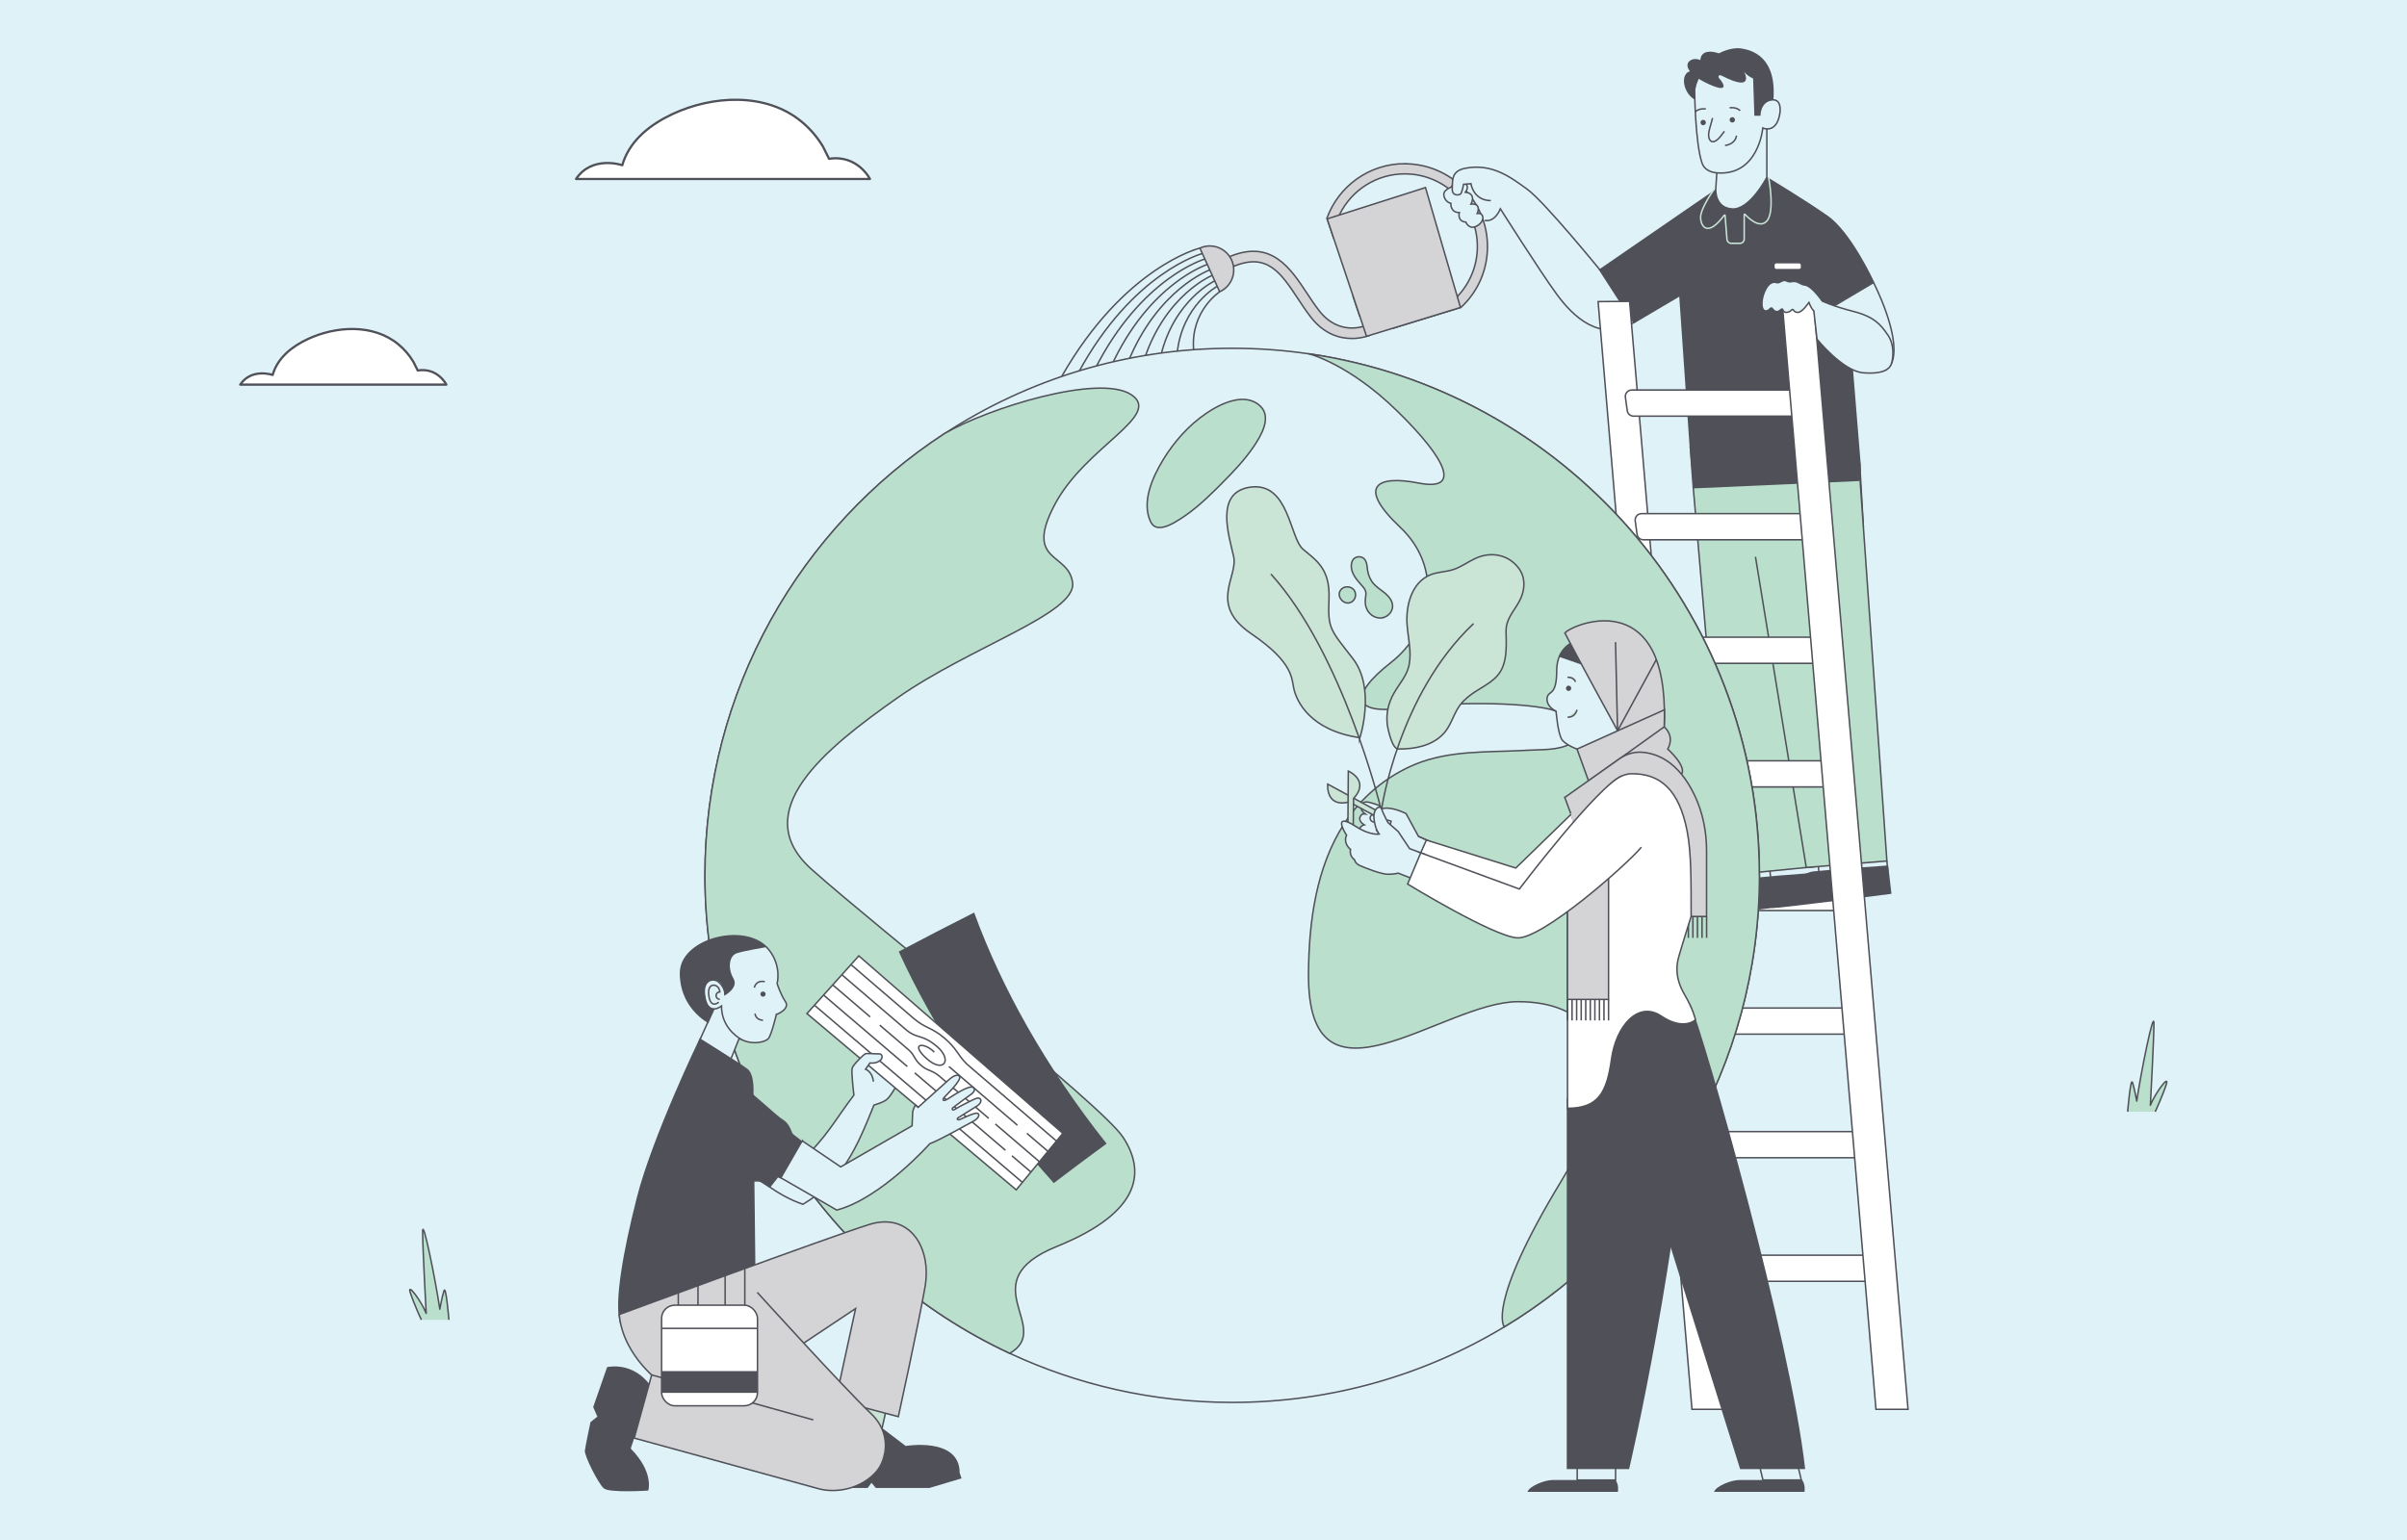 <?xml version="1.0" encoding="UTF-8"?>
<svg id="Layer_1" data-name="Layer 1" xmlns="http://www.w3.org/2000/svg" viewBox="0 0 500 320">
  <defs>
    <style>
      .cls-1 {
        fill: #cae4d6;
      }

      .cls-1, .cls-2, .cls-3, .cls-4, .cls-5, .cls-6 {
        stroke-width: 0px;
      }

      .cls-7 {
        stroke-width: .47px;
      }

      .cls-7, .cls-8, .cls-9, .cls-10 {
        stroke: #4f5058;
      }

      .cls-7, .cls-8, .cls-9, .cls-10, .cls-11 {
        fill: none;
      }

      .cls-7, .cls-9 {
        stroke-linejoin: round;
      }

      .cls-8, .cls-9, .cls-10, .cls-11 {
        stroke-width: .31px;
      }

      .cls-8, .cls-11 {
        stroke-miterlimit: 10;
      }

      .cls-2 {
        fill: #4f5058;
      }

      .cls-10 {
        stroke-linejoin: bevel;
      }

      .cls-3 {
        fill: #d4d3d5;
      }

      .cls-11 {
        stroke: #cae4d6;
      }

      .cls-4 {
        fill: #fff;
      }

      .cls-5 {
        fill: #bae0cd;
      }

      .cls-6 {
        fill: #dff2f8;
      }
    </style>
  </defs>
  <rect class="cls-6" width="500" height="320"/>
  <g>
    <polyline class="cls-5" points="373.45 114.3 377.72 180.01 358.67 181.89 351.75 101.48 351.12 92.91 361.71 92.44 386.32 96.29 387.08 109.61"/>
    <polyline class="cls-8" points="373.45 114.3 377.72 180.01 358.67 181.89 351.75 101.48 351.12 92.91 361.71 92.44 386.32 96.29 387.08 109.61"/>
    <path class="cls-3" d="M280.8,70.33c-2.47,0-5.74-.85-8.53-4.46-.94-1.21-1.8-2.51-2.63-3.77-3.58-5.41-6.42-9.69-13.43-6.73l-.85-2.02c8.69-3.66,12.63,2.29,16.11,7.55.81,1.23,1.65,2.5,2.54,3.64,4.21,5.45,9.61,3.14,9.66,3.11l.89,2.01s-1.58.68-3.76.68"/>
    <path class="cls-8" d="M280.8,70.33c-2.47,0-5.74-.85-8.53-4.46-.94-1.21-1.8-2.51-2.63-3.77-3.58-5.41-6.42-9.69-13.43-6.73l-.85-2.02c8.69-3.66,12.63,2.29,16.11,7.55.81,1.23,1.65,2.5,2.54,3.64,4.21,5.45,9.61,3.14,9.66,3.11l.89,2.01s-1.58.68-3.76.68Z"/>
    <path class="cls-3" d="M291.81,34.01c-7.43,0-13.77,4.72-16.17,11.32l1.24,3.73c.23-1.6.71-3.14,1.41-4.53,2.46-4.98,7.59-8.4,13.52-8.4,8.33,0,15.08,6.75,15.08,15.09,0,4.01-1.57,7.66-4.13,10.36-2.75,2.91-6.63,4.72-10.96,4.72s-7.89-1.67-10.61-4.37l1.24,3.72c2.02,1.32,4.34,2.22,6.82,2.59l14.24-4.37c3.41-3.14,5.5-7.64,5.5-12.64,0-9.51-7.7-17.2-17.2-17.2"/>
    <path class="cls-8" d="M291.81,34.01c-7.43,0-13.77,4.72-16.17,11.32l1.24,3.73c.23-1.6.71-3.14,1.41-4.53,2.46-4.98,7.59-8.4,13.52-8.4,8.33,0,15.08,6.75,15.08,15.09,0,4.01-1.57,7.66-4.13,10.36-2.75,2.91-6.63,4.72-10.96,4.72s-7.89-1.67-10.61-4.37l1.24,3.72c2.02,1.32,4.34,2.22,6.82,2.59l14.24-4.37c3.41-3.14,5.5-7.64,5.5-12.64,0-9.51-7.7-17.2-17.2-17.2Z"/>
    <path class="cls-6" d="M301.51,38.84s-1.3.52-1.54,1.22c-.24.71.35,1.98,1.41,2.19,0,0-.16,1.92,1.76,1.92,0,0-.51,1.81,1.35,1.98,0,0,.68,1.76,2.38.76,1.71-1,1.38-2.79,0-2.55,0,0,.98-2.17-1.3-1.95,0,0,1.22-2.17-1.17-2.47,0,0,.84-1.01.11-1.7,0,0-1.49-2.31-3.01.59"/>
    <path class="cls-8" d="M301.51,38.84s-1.3.52-1.54,1.22c-.24.71.35,1.98,1.41,2.19,0,0-.16,1.92,1.76,1.92,0,0-.51,1.81,1.35,1.98,0,0,.68,1.76,2.38.76,1.71-1,1.38-2.79,0-2.55,0,0,.98-2.17-1.3-1.95,0,0,1.22-2.17-1.17-2.47,0,0,.84-1.01.11-1.7,0,0-1.49-2.31-3.01.59Z"/>
    <path class="cls-6" d="M308.41,45.79s1.93.64,3.26-2.4c0,0,8.19,12.94,11.66,17.69,3.46,4.75,9.06,10.07,15.91,6.02,6.85-4.05-3.71-10.85-3.71-10.85l-1.25-.27-1.94.09s-11.48-14.1-15.02-16.69c-3.54-2.59-7.36-5.46-12.87-4.43-3.04.57-2.68,2.54-2.78,4.21-.1,1.66,1.46,1.44,1.75,1.12.3-.32.6-1.98.6-1.98l1.54-.13s.46,3.47,4.12,3.52"/>
    <path class="cls-8" d="M308.41,45.79s1.93.64,3.26-2.4c0,0,8.19,12.94,11.66,17.69,3.46,4.75,9.06,10.07,15.91,6.02,6.85-4.05-3.71-10.85-3.71-10.85l-1.25-.27-1.94.09s-11.48-14.1-15.02-16.69c-3.54-2.59-7.36-5.46-12.87-4.43-3.04.57-2.68,2.54-2.78,4.21-.1,1.66,1.46,1.44,1.75,1.12.3-.32.6-1.98.6-1.98l1.54-.13s.46,3.47,4.12,3.52"/>
    <path class="cls-2" d="M354.41,17.86c.44,1.7-.2,3.07-1.43,3.07s-2.59-1.38-3.04-3.07c-.44-1.7.2-3.07,1.43-3.07s2.59,1.38,3.04,3.07"/>
    <path class="cls-2" d="M332.1,56.04l7.24,11.21,9.49-5.6,2.14,31.11.79,8.73,34.83-1.55-.09-3.78-2.33-28.55-3.45-3.97,8.62-5s-4.74-10.35-9.66-13.8c-4.92-3.45-12.68-8.1-12.68-8.1l-10.61,2.59-24.31,16.73Z"/>
    <path class="cls-6" d="M356.41,39.31s-.25,3.88,3.42,4.11c3.67.23,7.19-6.56,7.19-6.56v-10.22s-5.79-3.44-9.93,1.98l-.68,10.69Z"/>
    <path class="cls-8" d="M356.41,39.31s-.25,3.88,3.42,4.11c3.67.23,7.19-6.56,7.19-6.56v-10.22s-5.79-3.44-9.93,1.98l-.68,10.69Z"/>
    <path class="cls-6" d="M365.84,18.81l-.09-3.39c-.09-3.87-4.04-4.14-4.04-4.14-9.14.53-9.69,7.39-9.69,7.39,0,0,.09,11.11,1.56,15.27.44,1.25,1.7,1.87,3.04,1.98,8.7.7,9.56-9.32,9.56-9.32,0,0,1.8.84,2.9-1.03.6-1.03,1.08-3.28.32-4.33-.51-.72-1.67-.55-2.36-.21-.86.42-1.31,1.34-1.53,2.23"/>
    <path class="cls-8" d="M365.84,18.81l-.09-3.39c-.09-3.87-4.04-4.14-4.04-4.14-9.14.53-9.69,7.39-9.69,7.39,0,0,.09,11.11,1.56,15.27.44,1.25,1.7,1.87,3.04,1.98,8.7.7,9.56-9.32,9.56-9.32,0,0,1.8.84,2.9-1.03.6-1.03,1.08-3.28.32-4.33-.51-.72-1.67-.55-2.36-.21-.86.42-1.31,1.34-1.53,2.23"/>
    <path class="cls-2" d="M365.69,24.05h-1.26l-.26-7.74s-1.28-.53-1.89-1.45c0,0,2.46,4.49-4.53.92-.75-.4-1.01.13-.53.62.48.48,2.37,3.12-2.02,1.19-4.4-1.94-5.28-3.92-4.31-4.84.97-.92,2.33-.26,2.33-.26,0,0-.13-2.68,3.87-1.41,0,0,2.4-1.36,4.63-1.01,2.23.35,7.36,1.71,6.67,10.69,0,0-2.56,0-2.69,3.31"/>
    <path class="cls-8" d="M355.75,24.52c-.13.43-.25.87-.36,1.31-.25.95-.69,2.05-.32,3.03.17.44.55.7,1.03.54.91-.32,1.53-1.4,2.11-2.12M358.33,30.21c1.11-.06,2.27-.87,2.39-2.03"/>
    <path class="cls-2" d="M360.41,24.9c0-.31-.25-.56-.56-.56s-.56.25-.56.56.25.56.56.56.56-.25.56-.56"/>
    <path class="cls-2" d="M354.36,25.46c0-.31-.25-.56-.56-.56s-.56.25-.56.56.25.56.56.56.56-.25.56-.56"/>
    <path class="cls-8" d="M354.34,22.64s-1.31-.24-2.18.59M359.29,22.4s1.31-.24,2.19.59"/>
    <path class="cls-6" d="M389.19,58.72s5.49,10.6,3.97,16.13c-1.29,4.71-8.29,1.81-10.45-3.52-2.16-5.32-2.61-7.23-2.61-7.23l9.08-5.39Z"/>
    <path class="cls-8" d="M389.19,58.72s5.49,10.6,3.97,16.13c-1.29,4.71-8.29,1.81-10.45-3.52-2.16-5.32-2.61-7.23-2.61-7.23l9.08-5.39Z"/>
    <path class="cls-11" d="M356.07,39.33s-2.87,3.97-2.81,5.9c.06,1.9,1.49,4.09,4.91-.5.06-.07.17-.05.18.05l.39,4.97c.04.46.42.81.88.81h1.82c.49,0,.88-.39.88-.88v-5.07c0-.09.11-.14.17-.07.65.71,3.02,3.08,4.53,1.38,1.76-1.98.36-9.11.36-9.11"/>
    <path class="cls-4" d="M373.73,56.03h-4.75c-.28,0-.5-.22-.5-.5v-.45c0-.28.22-.5.5-.5h4.75c.28,0,.5.22.5.5v.45c0,.28-.23.5-.5.5"/>
    <rect class="cls-8" x="368.48" y="54.58" width="5.76" height="1.46" rx=".5" ry=".5"/>
    <polyline class="cls-5" points="386.4 99.93 391.96 178.91 375.21 180.25 364.66 115.7"/>
    <polyline class="cls-8" points="386.4 99.93 391.96 178.91 375.21 180.25 364.66 115.7"/>
    <path class="cls-8" d="M391.96,178.91l.19,2.19M367.66,180.95l.19,1.88M377.72,180.01l.18,1.88"/>
    <polygon class="cls-3" points="303.38 63.89 283.87 69.88 275.69 45.48 296.11 38.97 303.38 63.89"/>
    <polygon class="cls-8" points="303.38 63.89 283.87 69.88 275.69 45.48 296.11 38.97 303.38 63.89"/>
    <path class="cls-3" d="M253.36,60.63l-4.11-9.08c2.5-1.13,5.45-.02,6.59,2.49,1.13,2.5.02,5.46-2.48,6.59"/>
    <path class="cls-8" d="M253.36,60.63l-4.11-9.08c2.5-1.13,5.45-.02,6.59,2.49,1.13,2.5.02,5.46-2.48,6.59Z"/>
    <path class="cls-8" d="M249.26,51.55s-15.65,3.81-28.72,26.68M249.77,52.68s-14.45,3.83-25.81,24.85M250.28,53.82s-13.26,3.85-22.89,23.01M250.8,54.95s-12.06,3.87-19.98,21.18M251.31,56.09s-10.86,3.9-17.06,19.35M251.82,57.22s-9.67,3.92-14.15,17.52M252.34,58.36s-8.47,3.94-11.24,15.69M252.85,59.49s-7.27,3.96-8.32,13.86M253.36,60.63s-6.08,3.98-5.41,12.03"/>
    <polygon class="cls-4" points="331.97 62.67 338.51 62.62 358.13 292.85 351.47 292.85 331.97 62.67"/>
    <polygon class="cls-8" points="331.97 62.67 338.51 62.62 358.13 292.85 351.47 292.85 331.97 62.67"/>
    <path class="cls-4" d="M339.33,86.47h34.9v-5.43h-35.28c-.8,0-1.42.71-1.31,1.5l.38,2.78c.09.66.65,1.15,1.31,1.15"/>
    <path class="cls-8" d="M339.33,86.47h34.9v-5.43h-35.28c-.8,0-1.42.71-1.31,1.5l.38,2.78c.09.66.65,1.15,1.31,1.15Z"/>
    <path class="cls-4" d="M341.37,112.16h34.9v-5.43h-35.28c-.8,0-1.42.71-1.31,1.5l.38,2.78c.09.66.65,1.15,1.31,1.15"/>
    <path class="cls-8" d="M341.37,112.16h34.9v-5.43h-35.28c-.8,0-1.42.71-1.31,1.5l.38,2.78c.09.66.65,1.15,1.31,1.15Z"/>
    <path class="cls-4" d="M343.41,137.84h34.9v-5.43h-35.28c-.8,0-1.42.71-1.31,1.5l.38,2.78c.09.66.65,1.15,1.31,1.15"/>
    <path class="cls-8" d="M343.41,137.84h34.9v-5.43h-35.28c-.8,0-1.42.71-1.31,1.5l.38,2.78c.09.66.65,1.15,1.31,1.15Z"/>
    <path class="cls-4" d="M345.44,163.52h34.9v-5.43h-35.28c-.8,0-1.42.71-1.31,1.5l.38,2.78c.09.66.65,1.15,1.31,1.15"/>
    <path class="cls-8" d="M345.44,163.52h34.9v-5.43h-35.28c-.8,0-1.42.71-1.31,1.5l.38,2.78c.09.66.65,1.15,1.31,1.15Z"/>
    <path class="cls-4" d="M347.48,189.2h34.9v-5.43h-35.28c-.8,0-1.42.71-1.31,1.5l.38,2.78c.09.66.65,1.15,1.31,1.15"/>
    <path class="cls-8" d="M347.48,189.2h34.9v-5.43h-35.28c-.8,0-1.42.71-1.31,1.5l.38,2.78c.09.66.65,1.15,1.31,1.15Z"/>
    <path class="cls-4" d="M349.51,214.89h34.9v-5.43h-35.28c-.8,0-1.42.71-1.31,1.5l.38,2.78c.09.66.65,1.15,1.31,1.15"/>
    <path class="cls-8" d="M349.51,214.89h34.9v-5.43h-35.28c-.8,0-1.42.71-1.31,1.5l.38,2.78c.09.66.65,1.15,1.31,1.15Z"/>
    <path class="cls-4" d="M351.55,240.57h34.9v-5.43h-35.28c-.8,0-1.42.71-1.31,1.5l.38,2.78c.09.66.65,1.15,1.31,1.15"/>
    <path class="cls-8" d="M351.55,240.57h34.9v-5.43h-35.28c-.8,0-1.42.71-1.31,1.5l.38,2.78c.09.66.65,1.15,1.31,1.15Z"/>
    <path class="cls-4" d="M353.59,266.25h34.9v-5.43h-35.28c-.8,0-1.42.71-1.31,1.5l.38,2.78c.09.66.65,1.15,1.31,1.15"/>
    <path class="cls-8" d="M353.59,266.25h34.9v-5.43h-35.28c-.8,0-1.42.71-1.31,1.5l.38,2.78c.09.66.65,1.15,1.31,1.15Z"/>
    <path class="cls-2" d="M392.23,179.84l.68,5.89s-21.09,2.73-24.37,2.94c-3.28.21,4.52-7.19,8.15-7.6,3.63-.41,15.54-1.23,15.54-1.23"/>
    <path class="cls-2" d="M380.75,181.1l.68,5.89s-21.09,2.73-24.37,2.94c-3.28.21,4.52-7.19,8.15-7.6,3.63-.41,15.54-1.23,15.54-1.23"/>
    <polygon class="cls-4" points="370.19 62.67 376.73 62.62 396.35 292.85 389.69 292.85 370.19 62.67"/>
    <polygon class="cls-8" points="370.19 62.67 376.73 62.62 396.35 292.85 389.69 292.85 370.19 62.67"/>
    <path class="cls-6" d="M392.1,69.54c-1.41-2.09-2.82-3.74-7.1-4.83s-6.48-2.16-6.48-2.16c0,0-2.18-3.22-3.65-3.33-.72-.06-1.26-.65-1.97-.73-.81-.09-1.02.28-1.79-.12-.82-.42-1.38.58-2.07.35-.68-.23-1.63,0-2.41,1.7-.79,1.71-.85,3.7-.14,4.1.31.17.65.06.93-.12.17-.11.38-.47.61-.39.1.03.28.33.37.41.13.12.27.23.44.28.25.08.5.03.73-.08.12-.06.5-.45.62-.43.12.02.23.38.31.48.15.17.32.24.55.24.25,0,.49-.06.71-.18.12-.06.51-.46.62-.45.1,0,.32.38.44.45.19.13.42.18.64.19.88.04,2.3-2.06,2.3-2.06,0,0,.51,1.35,1.02,1.73l.66,5.9s5.39,6.66,9.63,6.98c4.24.32,5.41-.85,5.77-1.73.36-.88.87-3.86-.71-6.19"/>
    <path class="cls-8" d="M392.1,69.54c-1.41-2.09-2.82-3.74-7.1-4.83s-6.48-2.16-6.48-2.16c0,0-2.18-3.22-3.65-3.33-.72-.06-1.26-.65-1.97-.73-.81-.09-1.02.28-1.79-.12-.82-.42-1.38.58-2.07.35-.68-.23-1.63,0-2.41,1.7-.79,1.71-.85,3.7-.14,4.1.31.17.65.06.93-.12.17-.11.38-.47.61-.39.1.03.28.33.37.41.13.12.27.23.44.28.25.08.5.03.73-.08.12-.06.5-.45.62-.43.12.02.23.38.31.48.15.17.32.24.55.24.25,0,.49-.06.71-.18.12-.06.51-.46.62-.45.1,0,.32.38.44.45.19.13.42.18.64.19.88.04,2.3-2.06,2.3-2.06,0,0,.51,1.35,1.02,1.73l.66,5.9s5.39,6.66,9.63,6.98c4.24.32,5.41-.85,5.77-1.73.36-.88.87-3.86-.71-6.19Z"/>
    <path class="cls-6" d="M365.48,181.89c0,39.8-21.23,74.64-52.99,93.82-16.5,9.97-35.85,15.7-56.53,15.7-16.51,0-32.16-3.65-46.19-10.19h0c-37.4-17.42-63.32-55.35-63.32-99.33,0-38.45,19.81-72.26,49.77-91.8,0,0,.01,0,.02-.01,17.17-11.2,37.69-17.71,59.73-17.71,5.4,0,10.71.39,15.9,1.15,52.95,7.7,93.62,53.29,93.62,108.37"/>
    <path class="cls-8" d="M365.48,181.89c0,39.8-21.23,74.64-52.99,93.82-16.5,9.97-35.85,15.7-56.53,15.7-16.51,0-32.16-3.65-46.19-10.19h0c-37.4-17.42-63.32-55.35-63.32-99.33,0-38.45,19.81-72.26,49.77-91.8,0,0,.01,0,.02-.01,17.17-11.2,37.69-17.71,59.73-17.71,5.4,0,10.71.39,15.9,1.15,52.95,7.7,93.62,53.29,93.62,108.37Z"/>
    <path class="cls-5" d="M365.48,181.89c0,39.8-21.23,74.64-52.99,93.82,0,0-3.93-4.32,11.88-30.38,15.81-26.05,6.68-37.19-9.02-37.19s-43.76,25.17-43.54-5.79c.08-10.68,1.53-22.1,7.46-31.26,3.52-5.44,8.7-9.79,14.7-12.27,7.06-2.91,14.82-2.49,22.3-2.87.32-.02.63-.03.95-.05,2.88-.18,6.47.08,9.07-1.39,4.68-2.66-1.4-6.41-4.15-7.09-6.41-1.58-21.19-1.58-31.08-.26-9.89,1.33-10.9-2.65-2.14-9.48,8.76-6.83,10.9-19.67,1.93-28.13-8.97-8.46-4.99-10.9,3.87-9.17,8.87,1.73,5.81-4.89-4.39-14.88-10.19-9.99-18.49-12-18.49-12,52.95,7.7,93.62,53.29,93.62,108.37"/>
    <path class="cls-8" d="M365.48,181.89c0,39.8-21.23,74.64-52.99,93.82,0,0-3.93-4.32,11.88-30.38,15.81-26.05,6.68-37.19-9.02-37.19s-43.76,25.17-43.54-5.79c.08-10.68,1.53-22.1,7.46-31.26,3.52-5.44,8.7-9.79,14.7-12.27,7.06-2.91,14.82-2.49,22.3-2.87.32-.02.63-.03.95-.05,2.88-.18,6.47.08,9.07-1.39,4.68-2.66-1.4-6.41-4.15-7.09-6.41-1.58-21.19-1.58-31.08-.26-9.89,1.33-10.9-2.65-2.14-9.48,8.76-6.83,10.9-19.67,1.93-28.13-8.97-8.46-4.99-10.9,3.87-9.17,8.87,1.73,5.81-4.89-4.39-14.88-10.19-9.99-18.49-12-18.49-12,52.95,7.7,93.62,53.29,93.62,108.37Z"/>
    <path class="cls-5" d="M287.26,128.35c1.11-.24,2.03-1.28,2.02-2.42-.01-1.05-.73-1.96-1.53-2.64-.8-.67-1.73-1.21-2.42-2-.68-.78-1.1-1.77-1.25-2.8-.12-.84-.12-1.78-.71-2.38-.58-.59-1.67-.55-2.21.08-.22.25-.35.57-.41.9-.24,1.22.39,2.45,1.16,3.43.29.37.61.72.92,1.08.26.29.53.59.71.94.25.46.23.92.15,1.43-.11.64-.14,1.26,0,1.9.18.78.61,1.49,1.26,1.96.59.43,1.34.66,2.07.58.08,0,.17-.02.25-.04"/>
    <path class="cls-8" d="M287.26,128.35c1.11-.24,2.03-1.28,2.02-2.42-.01-1.05-.73-1.96-1.53-2.64-.8-.67-1.73-1.21-2.42-2-.68-.78-1.1-1.77-1.25-2.8-.12-.84-.12-1.78-.71-2.38-.58-.59-1.67-.55-2.21.08-.22.25-.35.57-.41.9-.24,1.22.39,2.45,1.16,3.43.29.37.61.72.92,1.08.26.29.53.59.71.94.25.46.23.92.15,1.43-.11.64-.14,1.26,0,1.9.18.78.61,1.49,1.26,1.96.59.43,1.34.66,2.07.58.08,0,.17-.02.25-.04Z"/>
    <path class="cls-5" d="M278.4,122.74c-.64,1.08.31,2.51,1.51,2.56,1.2.05,1.99-1.23,1.56-2.32-.51-1.27-2.37-1.4-3.07-.24"/>
    <path class="cls-8" d="M278.4,122.74c-.64,1.08.31,2.51,1.51,2.56,1.2.05,1.99-1.23,1.56-2.32-.51-1.27-2.37-1.4-3.07-.24Z"/>
    <path class="cls-5" d="M253.97,100.26c2.3-2.31,4.55-4.68,6.39-7.37,1.48-2.17,3.9-6.1,1.48-8.46-3.17-3.09-8.31-.56-11.29,1.47-3.67,2.5-6.73,5.97-9.01,9.76-2.13,3.55-4.47,8.67-2.52,12.76.96,2.01,3.27,1.07,4.76.25,3.36-1.86,6.23-4.46,8.94-7.15.42-.41.84-.83,1.25-1.25"/>
    <path class="cls-8" d="M253.97,100.26c2.3-2.31,4.55-4.68,6.39-7.37,1.48-2.17,3.9-6.1,1.48-8.46-3.17-3.09-8.31-.56-11.29,1.47-3.67,2.5-6.73,5.97-9.01,9.76-2.13,3.55-4.47,8.67-2.52,12.76.96,2.01,3.27,1.07,4.76.25,3.36-1.86,6.23-4.46,8.94-7.15.42-.41.84-.83,1.25-1.25Z"/>
    <path class="cls-5" d="M233.25,236.25c4.52,6.85,4.36,15.43-13.71,22.75-18.08,7.32-.54,16.85-9.78,22.21h0c-37.4-17.42-63.32-55.35-63.32-99.33,0-38.45,19.81-72.26,49.77-91.8,0,0,.01,0,.02-.01,8.96-5.25,32.04-12.44,38.73-8.08,6.7,4.36-9.51,10.75-15.89,22.91-6.39,12.15,2.96,9.81,3.74,16.21.78,6.39-21.19,13.24-36.31,23.84-15.11,10.6-31.32,23.68-17.92,35.68,13.4,11.99,60.14,48.77,64.66,55.62"/>
    <path class="cls-8" d="M233.25,236.25c4.52,6.85,4.36,15.43-13.71,22.75-18.08,7.32-.54,16.85-9.78,22.21h0c-37.4-17.42-63.32-55.35-63.32-99.33,0-38.45,19.81-72.26,49.77-91.8,0,0,.01,0,.02-.01,8.96-5.25,32.04-12.44,38.73-8.08,6.7,4.36-9.51,10.75-15.89,22.91-6.39,12.15,2.96,9.81,3.74,16.21.78,6.39-21.19,13.24-36.31,23.84-15.11,10.6-31.32,23.68-17.92,35.68,13.4,11.99,60.14,48.77,64.66,55.62Z"/>
    <path class="cls-2" d="M218.9,245.84c-14.19-15.75-24.93-32.16-32.21-48.11,5.12-2.72,10.34-5.42,15.67-8.11,5.73,15.72,14.9,32.1,27.51,48.02-3.76,2.75-7.42,5.49-10.98,8.2"/>
    <line class="cls-8" x1="354.51" y1="190.51" x2="354.51" y2="194.88"/>
    <line class="cls-8" x1="353.56" y1="190.51" x2="353.56" y2="194.88"/>
    <line class="cls-8" x1="352.61" y1="190.51" x2="352.61" y2="194.88"/>
    <line class="cls-8" x1="351.66" y1="190.51" x2="351.66" y2="194.88"/>
    <line class="cls-8" x1="350.72" y1="190.51" x2="350.72" y2="194.88"/>
    <line class="cls-8" x1="349.77" y1="190.51" x2="349.77" y2="194.88"/>
    <line class="cls-8" x1="348.82" y1="190.51" x2="348.82" y2="194.88"/>
    <line class="cls-8" x1="347.87" y1="190.51" x2="347.87" y2="194.88"/>
    <line class="cls-8" x1="346.93" y1="190.51" x2="346.93" y2="194.88"/>
    <line class="cls-8" x1="345.98" y1="190.51" x2="345.98" y2="194.88"/>
    <polygon class="cls-6" points="365.08 302.78 366.21 307.53 374.18 307.53 373.05 302.78 365.08 302.78"/>
    <polygon class="cls-8" points="365.08 302.78 366.21 307.53 374.18 307.53 373.05 302.78 365.08 302.78"/>
    <rect class="cls-6" x="327.63" y="302.78" width="7.97" height="4.76"/>
    <rect class="cls-8" x="327.63" y="302.78" width="7.97" height="4.76"/>
    <path class="cls-2" d="M350.95,208.61c3.01,6.99,20.86,69.8,23.86,96.5h-13.22l-17.57-56.13s-9.4-23.38-5.26-31.06c4.14-7.69,12.2-9.31,12.2-9.31"/>
    <path class="cls-8" d="M350.95,208.61c3.01,6.99,20.86,69.8,23.86,96.5h-13.22l-17.57-56.13s-9.4-23.38-5.26-31.06c4.14-7.69,12.2-9.31,12.2-9.31Z"/>
    <path class="cls-2" d="M325.61,228.41v76.7h12.68s10.46-44.29,13.59-89.1c0,0,.17-6.27-5.01-11.58-5.18-5.31-12.53,1.23-12.53,1.23l-8.73,22.75Z"/>
    <path class="cls-8" d="M325.61,228.41v76.7h12.68s10.46-44.29,13.59-89.1c0,0,.17-6.27-5.01-11.58-5.18-5.31-12.53,1.23-12.53,1.23l-8.73,22.75Z"/>
    <path class="cls-1" d="M290.48,155.65c-1.32,0-2.21-4.25-2.31-5.18-.26-2.29.27-4.49,1.41-6.47,1.09-1.92,2.72-3.65,3.14-5.88.52-2.75-.22-5.52-.43-8.27-.3-3.87.88-8.84,4.88-10.43,1.52-.6,3.19-.57,4.74-1.08,1.62-.53,3.05-1.61,4.6-2.32,3.16-1.45,6.77-.84,8.93,2,1.43,1.88,1.39,4.23.46,6.32-.9,2.02-2.7,3.71-3,5.98-.11.85-.02,1.74-.01,2.59.02,1.87-.02,3.8-.69,5.57-1.12,2.96-4.05,4.02-6.46,5.73-1.21.86-2.25,1.85-3,3.14-1,1.73-1.54,3.71-2.95,5.18-2.4,2.49-5.96,3.12-9.28,3.11"/>
    <path class="cls-8" d="M290.48,155.65c-1.32,0-2.21-4.25-2.31-5.18-.26-2.29.27-4.49,1.41-6.47,1.09-1.92,2.72-3.65,3.14-5.88.52-2.75-.22-5.52-.43-8.27-.3-3.87.88-8.84,4.88-10.43,1.52-.6,3.19-.57,4.74-1.08,1.62-.53,3.05-1.61,4.6-2.32,3.16-1.45,6.77-.84,8.93,2,1.43,1.88,1.39,4.23.46,6.32-.9,2.02-2.7,3.71-3,5.98-.11.85-.02,1.74-.01,2.59.02,1.87-.02,3.8-.69,5.57-1.12,2.96-4.05,4.02-6.46,5.73-1.21.86-2.25,1.85-3,3.14-1,1.73-1.54,3.71-2.95,5.18-2.4,2.49-5.96,3.12-9.28,3.11Z"/>
    <path class="cls-1" d="M282.49,153.3s3.34-10.24-1.45-16.43c-4.79-6.19-5.22-6.19-4.97-12.44.25-6.25-2.63-7.97-5.39-10.3-2.76-2.33-2.91-13.81-10.73-12.93-7.82.88-4.6,10.24-3.68,14.49.92,4.26-5.27,9.9,3.62,15.97,9.13,6.23,8.34,9.49,8.95,11.76.61,2.27,3.21,8.34,13.65,9.87"/>
    <path class="cls-8" d="M282.49,153.3s3.34-10.24-1.45-16.43c-4.79-6.19-5.22-6.19-4.97-12.44.25-6.25-2.63-7.97-5.39-10.3-2.76-2.33-2.91-13.81-10.73-12.93-7.82.88-4.6,10.24-3.68,14.49.92,4.26-5.27,9.9,3.62,15.97,9.13,6.23,8.34,9.49,8.95,11.76.61,2.27,3.21,8.34,13.65,9.87Z"/>
    <path class="cls-6" d="M293.96,179.84l-1.51-.66s-1.46.46-4.75-.96c-3.11-1.34-4.1-1.68-4.1-1.68l.99-4.41,2.89-2.37,2.79.33,4.38,3.71,2.29,1-2.99,5.04Z"/>
    <path class="cls-8" d="M293.96,179.84l-1.51-.66s-1.46.46-4.75-.96c-3.11-1.34-4.1-1.68-4.1-1.68l.99-4.41,2.89-2.37,2.79.33,4.38,3.71,2.29,1-2.99,5.04Z"/>
    <path class="cls-4" d="M327.58,168.02l-12.71,12.35-18.57-5.81-2.34,5.28s18.17,11.61,20.95,11.33c2.78-.28,10.62-4.16,22.36-15.09,11.74-10.94,1.15-18.41-3.8-13.8-4.95,4.61-5.89,5.74-5.89,5.74"/>
    <path class="cls-8" d="M327.58,168.02l-12.71,12.35-18.57-5.81-2.34,5.28s18.17,11.61,20.95,11.33c2.78-.28,10.62-4.16,22.36-15.09,11.74-10.94,1.15-18.41-3.8-13.8-4.95,4.61-5.89,5.74-5.89,5.74Z"/>
    <path class="cls-6" d="M339.33,149.52c.04.44-2.01,6.13-2.01,6.13h-9.74s-2.09-.75-3.02-1.82c-.94-1.07-1.32-6.04-1.32-6.04-2.03-1.03-2.09-2.55-1.68-3.32.42-.76,1.81-.34,1.81-5.07,0-1.18.2-2.13.51-2.91.94-2.34,2.82-3,2.82-3l.81-.2,4.45-1.14,7.36,8.59s-.04,8.36,0,8.79"/>
    <path class="cls-8" d="M339.33,149.52c.04.44-2.01,6.13-2.01,6.13h-9.74s-2.09-.75-3.02-1.82c-.94-1.07-1.32-6.04-1.32-6.04-2.03-1.03-2.09-2.55-1.68-3.32.42-.76,1.81-.34,1.81-5.07,0-1.18.2-2.13.51-2.91.94-2.34,2.82-3,2.82-3l.81-.2,4.45-1.14,7.36,8.59s-.04,8.36,0,8.79Z"/>
    <path class="cls-2" d="M328.56,138.12l-4.67-1.63c.94-2.34,2.82-3,2.82-3l.81-.2,1.04,4.84Z"/>
    <path class="cls-3" d="M349.14,161.02l-10.34-2.12-.91-2.28-1.88-4.75-.05-.14s-8.69-15.86-10.9-20.21c1.99-2.05,20.28-9.22,20.68,15.98.02,1.12,0,2.3-.05,3.54,0,0,2.29,1.74.75,4.61,0,0,4.28,3.85,2.71,5.38"/>
    <path class="cls-8" d="M349.14,161.02l-10.34-2.12-.91-2.28-1.88-4.75-.05-.14s-8.69-15.86-10.9-20.21c1.99-2.05,20.28-9.22,20.68,15.98.02,1.12,0,2.3-.05,3.54,0,0,2.29,1.74.75,4.61,0,0,4.28,3.85,2.71,5.38Z"/>
    <path class="cls-3" d="M345.69,151.04l-7.79,5.58-7.91,5.66-2.4-6.63,8.43-3.79,9.73-4.37c.02,1.12,0,2.3-.05,3.54"/>
    <path class="cls-8" d="M345.69,151.04l-7.79,5.58-7.91,5.66-2.4-6.63,8.43-3.79,9.73-4.37c.02,1.12,0,2.3-.05,3.54Z"/>
    <polyline class="cls-10" points="344.07 137.05 336.01 151.86 335.59 133.43"/>
    <path class="cls-3" d="M325.06,165.69l11.4-8.06c1.33-.94,2.94-1.42,4.56-1.32,3.02.19,7.63,1.81,11.02,9,1.69,3.58,2.46,7.52,2.46,11.48v13.65h-3.22s-.55-17.37-1.8-20.82c-1.03-2.82-2.96-5.57-5.44-7.29-3.54-2.47-7.82-.77-10.7,2.37-2.34,2.55-3.98,4.79-5.77,7.75-.02.03-2.53-6.76-2.53-6.76"/>
    <path class="cls-8" d="M325.06,165.69l11.4-8.06c1.33-.94,2.94-1.42,4.56-1.32,3.02.19,7.63,1.81,11.02,9,1.69,3.58,2.46,7.52,2.46,11.48v13.65h-3.22s-.55-17.37-1.8-20.82c-1.03-2.82-2.96-5.57-5.44-7.29-3.54-2.47-7.82-.77-10.7,2.37-2.34,2.55-3.98,4.79-5.77,7.75-.02.03-2.53-6.76-2.53-6.76Z"/>
    <path class="cls-6" d="M284.67,166.78c-.44-.11-1.05-.26-1.45.03-.36.26-.56.75-.48,1.19.08.43.39.79.86,1.14-.24-.04-.63-.06-.86.26-.14.19-.26.38-.29.61-.06.85.94,1.39.94,1.39,0,0-1.02.21-.99,1.17-.05.58.81,1.32.81,1.32,0,0-.77.46-.9.89-.12.39.05.83.32,1.12.27.29.63.48.98.65.32.16.64.31.99.34.34.02.72-.12.9-.43.27-.48-.02-1.07-.31-1.54.56.16,1.17-.28,1.33-.87.16-.58-.1-.99-.5-1.44.51-.02,1.02-.67,1.15-1.18.13-.52-.08-1.12-.5-1.44.53-.13.83-.79.72-1.37-.08-.42-.33-.78-.65-1.05-.35-.29-.8-.4-1.22-.54-.28-.09-.56-.17-.84-.25"/>
    <path class="cls-8" d="M284.67,166.78c-.44-.11-1.05-.26-1.45.03-.36.26-.56.75-.48,1.19.08.43.39.79.86,1.14-.24-.04-.63-.06-.86.26-.14.19-.26.38-.29.61-.06.85.94,1.39.94,1.39,0,0-1.02.21-.99,1.17-.05.58.81,1.32.81,1.32,0,0-.77.46-.9.89-.12.39.05.83.32,1.12.27.29.63.48.98.65.32.16.64.31.99.34.34.02.72-.12.9-.43.27-.48-.02-1.07-.31-1.54.56.16,1.17-.28,1.33-.87.16-.58-.1-.99-.5-1.44.51-.02,1.02-.67,1.15-1.18.13-.52-.08-1.12-.5-1.44.53-.13.83-.79.72-1.37-.08-.42-.33-.78-.65-1.05-.35-.29-.8-.4-1.22-.54-.28-.09-.56-.17-.84-.25Z"/>
    <path class="cls-6" d="M296.31,174.56l-1.65-.75-2.58-4.75s-1.92-1.01-3.75-1.13c-1.83-.13-1.71.76-3.33,1.42-.66.27-.63,1.71,1.17,1.5,1.79-.21,2.17-.42,2.17-.42l.63.21s-1.46,4.63,1.71,5.71"/>
    <path class="cls-8" d="M296.31,174.56l-1.65-.75-2.58-4.75s-1.92-1.01-3.75-1.13c-1.83-.13-1.71.76-3.33,1.42-.66.27-.63,1.71,1.17,1.5,1.79-.21,2.17-.42,2.17-.42l.63.21s-1.46,4.63,1.71,5.71"/>
    <path class="cls-4" d="M325.61,230.3v-50.05s5.81-19.36,13.24-19.47c6.05-.09,9.95,3.35,11.62,11.94.86,4.43.82,10.4.82,17.71,0,0-2.05,6.5-2.58,8.42-.54,1.92-.72,4.49,1.2,7.78,1.92,3.29,2.28,5.27,2.28,5.27,0,0-2.4,2.39-7.13-.78-4.73-3.17-9.34,1.98-10.3,8.92-.96,6.95-2.71,10.25-9.14,10.25"/>
    <path class="cls-8" d="M325.61,230.3v-50.05s5.81-19.36,13.24-19.47c6.05-.09,9.95,3.35,11.62,11.94.86,4.43.82,10.4.82,17.71,0,0-2.05,6.5-2.58,8.42-.54,1.92-.72,4.49,1.2,7.78,1.92,3.29,2.28,5.27,2.28,5.27,0,0-2.4,2.39-7.13-.78-4.73-3.17-9.34,1.98-10.3,8.92-.96,6.95-2.71,10.25-9.14,10.25Z"/>
    <path class="cls-2" d="M326.39,143.02c0,.3-.24.55-.55.55s-.55-.24-.55-.55.25-.55.55-.55.55.24.55.55"/>
    <path class="cls-1" d="M325.61,140.75s1.2-.2,1.68.93"/>
    <path class="cls-8" d="M325.61,140.75s1.2-.2,1.68.93"/>
    <path class="cls-1" d="M327.58,147.49s-.28,1.6-1.95,1.53"/>
    <path class="cls-8" d="M327.58,147.49s-.28,1.6-1.95,1.53"/>
    <path class="cls-1" d="M286.3,168.63l-10.5-5.7s-.48,4.96,4.46,3.72l5.77,3.12"/>
    <path class="cls-8" d="M286.3,168.63l-10.5-5.7s-.48,4.96,4.46,3.72l5.77,3.12"/>
    <rect class="cls-3" x="325.61" y="178.91" width="8.53" height="28.76"/>
    <rect class="cls-8" x="325.61" y="178.91" width="8.53" height="28.76"/>
    <path class="cls-1" d="M279.99,172.16l.09-11.94s4.57,1.98,1.09,5.7l-.07,6.56"/>
    <path class="cls-8" d="M279.99,172.16l.09-11.94s4.57,1.98,1.09,5.7l-.07,6.56"/>
    <path class="cls-6" d="M295.14,177.2l-2.33-.86-2.36-3.55-2.13-1.86s-1.08-1.99-1.32-2.84c-.24-.85-1.83-.2-1.58,2.05.24,2.24,1.07,3.18,1.07,3.18,0,0-1.93.31-4.8-1.56-2.87-1.86-4.01-1.52-1.97,1.8,0,0-.86,1.45.83,2.97,0,0-.38,1.21.83,2.14,0,0,.1.72,1.07,1.17.97.45,4.56,1.87,5.94,1.83,1.38-.03,2.06-.24,2.06-.24l2.49.98s3.05,1.71,4.25-1.15c1.2-2.86-2.06-4.06-2.06-4.06"/>
    <path class="cls-8" d="M295.14,177.2l-2.33-.86-2.36-3.55-2.13-1.86s-1.08-1.99-1.32-2.84c-.24-.85-1.83-.2-1.58,2.05.24,2.24,1.07,3.18,1.07,3.18,0,0-1.93.31-4.8-1.56-2.87-1.86-4.01-1.52-1.97,1.8,0,0-.86,1.45.83,2.97,0,0-.38,1.21.83,2.14,0,0,.1.72,1.07,1.17.97.45,4.56,1.87,5.94,1.83,1.38-.03,2.06-.24,2.06-.24l2.49.98s3.05,1.71,4.25-1.15c1.2-2.86-2.06-4.06-2.06-4.06Z"/>
    <path class="cls-4" d="M336.99,161.21c-4.92,1.81-21.38,23.52-21.38,23.52l-20.48-7.52-2.73,6.49s17.66,10.8,22.73,11.18c5.07.38,22.45-14.85,25.83-18.84"/>
    <path class="cls-8" d="M336.99,161.21c-4.92,1.81-21.38,23.52-21.38,23.52l-20.48-7.52-2.73,6.49s17.66,10.8,22.73,11.18c5.07.38,22.45-14.85,25.83-18.84"/>
    <path class="cls-8" d="M286.73,167.57s-7.83-31.87-22.73-48.29M287,168.09s3.45-23.8,19.1-38.51"/>
    <path class="cls-2" d="M336.08,310s.27-1.37-.47-2.47h-13.04c-1.78,0-4.97,1.34-5.26,2.47h18.77Z"/>
    <path class="cls-2" d="M374.84,310s.27-1.37-.47-2.47h-13.04c-1.78,0-4.97,1.34-5.26,2.47h18.77Z"/>
    <line class="cls-8" x1="334.14" y1="207.68" x2="334.14" y2="212.04"/>
    <line class="cls-8" x1="333.19" y1="207.68" x2="333.19" y2="212.04"/>
    <line class="cls-8" x1="332.25" y1="207.68" x2="332.25" y2="212.04"/>
    <line class="cls-8" x1="331.3" y1="207.68" x2="331.3" y2="212.04"/>
    <line class="cls-8" x1="330.35" y1="207.68" x2="330.35" y2="212.04"/>
    <line class="cls-8" x1="329.4" y1="207.68" x2="329.4" y2="212.04"/>
    <line class="cls-8" x1="328.46" y1="207.68" x2="328.46" y2="212.04"/>
    <line class="cls-8" x1="327.51" y1="207.68" x2="327.51" y2="212.04"/>
    <line class="cls-8" x1="326.56" y1="207.68" x2="326.56" y2="212.04"/>
    <line class="cls-8" x1="325.61" y1="207.68" x2="325.61" y2="212.04"/>
    <path class="cls-2" d="M183.2,296.9l4.89,3.72s11.17-1.91,11.1,5.45l.35,1.02-6.48,1.94h-11.06l-.97-1.16-.87,1.16h-4.64l7.67-12.13Z"/>
    <path class="cls-8" d="M183.2,296.9l4.89,3.72s11.17-1.91,11.1,5.45l.35,1.02-6.48,1.94h-11.06l-.97-1.16-.87,1.16h-4.64l7.67-12.13Z"/>
    <polygon class="cls-1" points="183.93 293.66 183.05 297.55 177.53 292.72 178.76 289.14 183.93 293.66"/>
    <polygon class="cls-8" points="183.93 293.66 183.05 297.55 177.53 292.72 178.76 289.14 183.93 293.66"/>
    <path class="cls-6" d="M177.38,227.56c-3.63,4.72-6.02,9.28-10.62,13.22-2.66-1.41-4.68-3.49-6.8-5.57-2.12,2.14-4.72,4.63-6.92,6.67,4.67,3.01,8.36,6.52,13.75,8.36,8.36-4.92,11.23-11.9,14.76-20.62,0,0,2.1-.56,2.81-1.29.71-.73,1.67-2.39,1.67-2.39l-.48-2.75-4.08-2.21-1.15-.52s-1.15.75-1.77,2.27c-.51,1.23-1.07,3.53-1.22,4.37.03.19.05.46.05.46"/>
    <path class="cls-8" d="M177.38,227.56c-3.63,4.72-6.02,9.28-10.62,13.22-2.66-1.41-4.68-3.49-6.8-5.57-2.12,2.14-4.72,4.63-6.92,6.67,4.67,3.01,8.36,6.52,13.75,8.36,8.36-4.92,11.23-11.9,14.76-20.62,0,0,2.1-.56,2.81-1.29.71-.73,1.67-2.39,1.67-2.39l-.48-2.75-4.08-2.21-1.15-.52s-1.15.75-1.77,2.27c-.51,1.23-1.07,3.53-1.22,4.37.03.19.05.46.05.46Z"/>
    <path class="cls-2" d="M148.24,224.45c2.08.18,4.37.94,6.21,2.32,1.84,1.38,6.2,7.04,7.47,8.06.92.73,1.27,2,1.39,2.65.06.29.19.55.4.77l1.51,1.55-5.31,6.8-1.67-1.01c-.24-.15-.52-.22-.8-.22l-1.24.02c-.36,0-.71-.12-.99-.35-1.6-1.36-7.22-6.17-9.34-8.33-2.48-2.53-3.91-5.23-2.11-9.04,1.81-3.81,4.48-3.22,4.48-3.22"/>
    <path class="cls-8" d="M148.24,224.45c2.08.18,4.37.94,6.21,2.32,1.84,1.38,6.2,7.04,7.47,8.06.92.73,1.27,2,1.39,2.65.06.29.19.55.4.77l1.51,1.55-5.31,6.8-1.67-1.01c-.24-.15-.52-.22-.8-.22l-1.24.02c-.36,0-.71-.12-.99-.35-1.6-1.36-7.22-6.17-9.34-8.33-2.48-2.53-3.91-5.23-2.11-9.04,1.81-3.81,4.48-3.22,4.48-3.22Z"/>
    <polygon class="cls-4" points="211.1 247.24 167.62 210.61 178.4 198.62 220.78 235.5 211.1 247.24"/>
    <polygon class="cls-8" points="211.1 247.24 167.62 210.61 178.4 198.62 220.78 235.5 211.1 247.24"/>
    <path class="cls-8" d="M176.83,200.49l13.02,11.18c2.37,2.02,3.66,1.77,6.31,4.02,2.65,2.25,2.66,3.4,4.68,5.42l18.62,15.99"/>
    <line class="cls-8" x1="213.32" y1="235.5" x2="217.69" y2="239.25"/>
    <line class="cls-8" x1="197.11" y1="221.61" x2="211.34" y2="233.81"/>
    <path class="cls-8" d="M174.92,202.58l13.21,11.32c2.42,2.1,3.37.84,6.58,3.62,3.21,2.78,1.28,5.62-2.26,2.41-3.54-3.21-.53-3.45,1.63-1.31"/>
    <line class="cls-8" x1="206.76" y1="233.56" x2="215.92" y2="241.4"/>
    <path class="cls-8" d="M182.75,213.02l5.94,5.08c1.32,1.1,1.15,1.99,2.62,3.26,1.47,1.27,2.28.93,3.89,2.31l10.19,8.72"/>
    <line class="cls-8" x1="173.01" y1="204.68" x2="180.76" y2="211.31"/>
    <line class="cls-8" x1="210.2" y1="240.16" x2="214.15" y2="243.54"/>
    <line class="cls-8" x1="190.01" y1="222.93" x2="208.86" y2="239.02"/>
    <line class="cls-8" x1="171.09" y1="206.78" x2="188.47" y2="221.61"/>
    <line class="cls-8" x1="169.18" y1="208.87" x2="212.38" y2="245.69"/>
    <path class="cls-6" d="M161.27,210.8s-1.01,4.26-1.66,5.01c-.64.74-3.51,1.49-6.06-.06l-1.6,4s-1.44,2.87-4.58,1.49c-1.57-.69-2.12-1.85-2.29-2.83-.14-.83.01-1.69.36-2.46l1.5-3.34.12-.26s-.78-.4-1.75-1.27c-1.68-1.49-3.95-4.35-3.95-8.89,0-6.9,12.79-10.41,17.86-5.38.22.21.42.45.61.69,2.56,3.35,1.6,6.87,1.6,6.87,0,0,.64,2.13,1.71,3.73,1.07,1.6-1.86,2.71-1.86,2.71"/>
    <path class="cls-8" d="M161.27,210.8s-1.01,4.26-1.66,5.01c-.64.74-3.51,1.49-6.06-.06l-1.6,4s-1.44,2.87-4.58,1.49c-1.57-.69-2.12-1.85-2.29-2.83-.14-.83.01-1.69.36-2.46l1.5-3.34.12-.26s-.78-.4-1.75-1.27c-1.68-1.49-3.95-4.35-3.95-8.89,0-6.9,12.79-10.41,17.86-5.38.22.21.42.45.61.69,2.56,3.35,1.6,6.87,1.6,6.87,0,0,.64,2.13,1.71,3.73,1.07,1.6-1.86,2.71-1.86,2.71Z"/>
    <path class="cls-6" d="M154.09,216.04c-1.4-.77-4.22-2.95-4.22-7,0,0-2.66,2.18-3.44-1.7-.77-3.89,1.86-4.21,2.9-3.25.98.9,1.28,1.92,1.28,2.56"/>
    <path class="cls-8" d="M154.09,216.04c-1.4-.77-4.22-2.95-4.22-7,0,0-2.66,2.18-3.44-1.7-.77-3.89,1.86-4.21,2.9-3.25.98.9,1.28,1.92,1.28,2.56"/>
    <path class="cls-2" d="M152.35,203.31c1.2,1.97-1.92,3.61-1.92,3.61,0,0,.16-2.29-1.21-3.03-1.38-.75-3.1.25-2.88,2.09.21,1.85.33,3.48,2.14,3.66l-1.35,3c-.07-.01-.13-.02-.18-.04l.12-.26s-.78-.4-1.75-1.27c-1.68-1.49-3.95-4.35-3.95-8.89,0-6.9,12.79-10.41,17.86-5.38-.41.07-4.6.76-6.18,1.28-1.66.56-1.88,3.26-.68,5.23"/>
    <path class="cls-2" d="M159.04,206.57c0-.3-.24-.54-.54-.54s-.54.24-.54.54.24.54.54.54.54-.24.54-.54"/>
    <path class="cls-8" d="M156.85,210.61s0,1.29,1.65,1.39M156.7,205.23s.23-1.6,2.17-1.26"/>
    <path class="cls-6" d="M149.52,207.65c-.42,0-.77-.34-.77-.77s.34-.76.77-.76c0,0,0-.71-.53-1.14-.69-.56-2.17-.42-1.71,2.14.45,2.56,2.03,1.12,2.03,1.12"/>
    <path class="cls-8" d="M149.52,207.65c-.42,0-.77-.34-.77-.77s.34-.76.77-.76c0,0,0-.71-.53-1.14-.69-.56-2.17-.42-1.71,2.14.45,2.56,2.03,1.12,2.03,1.12"/>
    <path class="cls-2" d="M156.35,227.49s.34-4.13-1.18-5.27c-1.52-1.15-9.74-6.27-9.74-6.27,0,0-9.78,20.28-13.01,32.99-2.84,11.19-4.65,21.35-3.53,25.83l27.89-9.73-.43-37.54Z"/>
    <path class="cls-8" d="M156.35,227.49s.34-4.13-1.18-5.27c-1.52-1.15-9.74-6.27-9.74-6.27,0,0-9.78,20.28-13.01,32.99-2.84,11.19-4.65,21.35-3.53,25.83l27.89-9.73-.43-37.54Z"/>
    <path class="cls-6" d="M177.38,227.56s-.6-4.89-.35-5.64c.25-.75,2.35-2.75,2.66-2.93.31-.19,2.41.04,3,0,.58-.04,1.06,1.14-.56,1.75-.67.25-1.41.14-1.41.14l-.92,1.29s1.46.52,1.62,2.58"/>
    <path class="cls-8" d="M177.38,227.56s-.6-4.89-.35-5.64c.25-.75,2.35-2.75,2.66-2.93.31-.19,2.41.04,3,0,.58-.04,1.06,1.14-.56,1.75-.67.25-1.41.14-1.41.14l-.92,1.29s1.46.52,1.62,2.58"/>
    <path class="cls-6" d="M166.67,237.07l7.96,5.4,14.84-8.55s.06-1.96.11-2.68c.04-.72.56-1.63.56-1.63l.57.49s5.37-4.83,5.99-5.38c.61-.55,1.92-1.77,2.59-1.09.67.69-2.76,3.93-3.18,4.43-.42.5-.23.91.76.29.98-.61,4.63-3.1,5.35-2.34.51.55-.1,1.16-.94,1.7-.84.55-2.98,2.22-3.31,2.45-.33.23-.14.7.39.35.87-.58,3.21-1.71,3.73-1.97.52-.25,1.23-.6,1.56-.16.32.44-.14,1.07-.62,1.39-.48.32-3.64,2.28-3.97,2.48-.33.2-.27.64.45.32.73-.32,2.99-1.43,3.53-1.24.54.18.38,1.04-1.03,1.76-1.41.72-6.76,3.8-8.86,4.56,0,0-10.15,11.4-19.34,13.79,0,0-12.31-7.15-13.4-7.7l6.26-6.68Z"/>
    <path class="cls-8" d="M166.67,237.07l7.96,5.4,14.84-8.55s.06-1.96.11-2.68c.04-.72.56-1.63.56-1.63l.57.49s5.37-4.83,5.99-5.38c.61-.55,1.92-1.77,2.59-1.09.67.69-2.76,3.93-3.18,4.43-.42.5-.23.91.76.29.98-.61,4.63-3.1,5.35-2.34.51.55-.1,1.16-.94,1.7-.84.55-2.98,2.22-3.31,2.45-.33.23-.14.7.39.35.87-.58,3.21-1.71,3.73-1.97.52-.25,1.23-.6,1.56-.16.32.44-.14,1.07-.62,1.39-.48.32-3.64,2.28-3.97,2.48-.33.2-.27.64.45.32.73-.32,2.99-1.43,3.53-1.24.54.18.38,1.04-1.03,1.76-1.41.72-6.76,3.8-8.86,4.56,0,0-10.15,11.4-19.34,13.79,0,0-12.31-7.15-13.4-7.7l6.26-6.68Z"/>
    <path class="cls-2" d="M147.58,224.41c2.09-.11,4.46.32,6.47,1.44,2.01,1.11,7.12,6.11,8.52,6.94,1.01.59,1.53,1.8,1.75,2.43.09.28.27.52.5.7l1.7,1.32-4.31,7.48-1.8-.77c-.26-.11-.54-.15-.82-.1l-1.22.19c-.36.06-.72-.02-1.03-.21-1.77-1.12-8.01-5.11-10.41-6.95-2.8-2.16-4.6-4.64-3.34-8.66,1.26-4.03,3.99-3.81,3.99-3.81"/>
    <path class="cls-8" d="M147.58,224.41c2.09-.11,4.46.32,6.47,1.44,2.01,1.11,7.12,6.11,8.52,6.94,1.01.59,1.53,1.8,1.75,2.43.09.28.27.52.5.7l1.7,1.32-4.31,7.48-1.8-.77c-.26-.11-.54-.15-.82-.1l-1.22.19c-.36.06-.72-.02-1.03-.21-1.77-1.12-8.01-5.11-10.41-6.95-2.8-2.16-4.6-4.64-3.34-8.66,1.26-4.03,3.99-3.81,3.99-3.81Z"/>
    <path class="cls-3" d="M137.76,287.69s-8.31-5.58-9.13-14.54c0,0,43.65-16.13,51.97-18.72,8.32-2.59,13.01,4.76,11.54,13.08-1.47,8.32-5.53,26.86-5.53,26.86l-13.01-3.43,4.13-19.03s-15.26,10.14-20.95,13.99c-5.7,3.85-13.18,5.39-19.02,1.79"/>
    <path class="cls-8" d="M137.76,287.69s-8.31-5.58-9.13-14.54c0,0,43.65-16.13,51.97-18.72,8.32-2.59,13.01,4.76,11.54,13.08-1.47,8.32-5.53,26.86-5.53,26.86l-13.01-3.43,4.13-19.03s-15.26,10.14-20.95,13.99c-5.7,3.85-13.18,5.39-19.02,1.79Z"/>
    <polygon class="cls-3" points="156.12 267.33 168.58 280.84 174.08 296.38 169.43 303.83 137.77 292.05 135.37 285.71 156.12 267.33"/>
    <path class="cls-3" d="M157.3,268.54s18.02,19.87,23.69,25.25c2.22,2.1,3.35,5.03,2.81,8.06-.25,1.41-.78,2.79-1.71,3.89-2.92,3.43-8.2,4.79-12.44,3.5l-37.91-10.42,3.63-13.12,33.58,9.34"/>
    <path class="cls-8" d="M157.3,268.54s18.02,19.87,23.69,25.25c2.22,2.1,3.35,5.03,2.81,8.06-.25,1.41-.78,2.79-1.71,3.89-2.92,3.43-8.2,4.79-12.44,3.5l-37.91-10.42,3.63-13.12,33.58,9.34"/>
    <path class="cls-2" d="M134.85,287.58s-3.01-4.47-8.73-3.52l-2.9,8.32.87,1.99-1.43,1.13s-1.04,4.89-1.17,5.93,2.77,6.84,3.94,7.84c1.17,1,9.23.46,9.23.46,0,0,1.26-3.75-3.64-8.73l.72-2.17,3.11-11.25Z"/>
    <line class="cls-8" x1="140.9" y1="274.76" x2="140.9" y2="268.63"/>
    <line class="cls-8" x1="144.99" y1="274.76" x2="144.99" y2="266.35"/>
    <line class="cls-8" x1="150.63" y1="274.76" x2="150.63" y2="263.44"/>
    <line class="cls-8" x1="154.72" y1="274.76" x2="154.72" y2="262.22"/>
    <path class="cls-4" d="M154.61,292.1h-14.45c-1.51,0-2.74-1.22-2.74-2.74v-15.42c0-1.51,1.22-2.74,2.74-2.74h14.45c1.51,0,2.74,1.23,2.74,2.74v15.42c0,1.51-1.22,2.74-2.74,2.74"/>
    <rect class="cls-8" x="137.43" y="271.21" width="19.92" height="20.9" rx="2.74" ry="2.74"/>
    <line class="cls-8" x1="137.43" y1="276.03" x2="157.3" y2="276.03"/>
    <rect class="cls-2" x="137.43" y="284.9" width="19.92" height="4.53"/>
    <path class="cls-5" d="M87.52,274.25s-1.55-3.36-2.29-5.65c-.74-2.29,2.29,1.75,3.3,4.31,0,0-.74-13.73-.74-16.96s2.69,10.09,3.57,16.08c0,0,.47-2.63.88-3.84.4-1.21,1.01,6.06,1.01,6.06"/>
    <path class="cls-9" d="M87.52,274.25s-1.55-3.36-2.29-5.65c-.74-2.29,2.29,1.75,3.3,4.31,0,0-.74-13.73-.74-16.96s2.69,10.09,3.57,16.08c0,0,.47-2.63.88-3.84.4-1.21,1.01,6.06,1.01,6.06"/>
    <path class="cls-5" d="M447.7,231.01s1.55-3.36,2.29-5.65c.74-2.29-2.29,1.75-3.3,4.31,0,0,.74-13.73.74-16.96s-2.69,10.09-3.57,16.08c0,0-.47-2.63-.88-3.84-.4-1.21-1.01,6.06-1.01,6.06"/>
    <path class="cls-9" d="M447.7,231.01s1.55-3.36,2.29-5.65c.74-2.29-2.29,1.75-3.3,4.31,0,0,.74-13.73.74-16.96s-2.69,10.09-3.57,16.08c0,0-.47-2.63-.88-3.84-.4-1.21-1.01,6.06-1.01,6.06"/>
    <path class="cls-4" d="M119.68,37.19h61.03s-2.56-5.11-8.49-4.19c0,0-1.18-2.41-1.27-2.55-1.18-1.97-2.71-3.75-4.49-5.21-7.43-6.09-18.48-5.41-26.76-1.54-4.39,2.06-8.54,5.18-10.21,9.92-.01.04-.24.7-.22.71,0,0-6.24-2.15-9.61,2.86"/>
    <path class="cls-7" d="M119.68,37.19h61.03s-2.56-5.11-8.49-4.19c0,0-1.18-2.41-1.27-2.55-1.18-1.97-2.71-3.75-4.49-5.21-7.43-6.09-18.48-5.41-26.76-1.54-4.39,2.06-8.54,5.18-10.21,9.92-.01.04-.24.7-.22.71,0,0-6.24-2.15-9.61,2.86Z"/>
    <path class="cls-4" d="M49.9,79.92h42.82s-1.79-3.59-5.95-2.94c0,0-.83-1.69-.89-1.79-.83-1.39-1.9-2.63-3.15-3.66-5.21-4.28-12.96-3.8-18.78-1.08-3.08,1.44-6,3.64-7.16,6.96,0,.03-.17.49-.15.5,0,0-4.37-1.51-6.74,2.01"/>
    <path class="cls-7" d="M49.9,79.92h42.82s-1.79-3.59-5.95-2.94c0,0-.83-1.69-.89-1.79-.83-1.39-1.9-2.63-3.15-3.66-5.21-4.28-12.96-3.8-18.78-1.08-3.08,1.44-6,3.64-7.16,6.96,0,.03-.17.49-.15.5,0,0-4.37-1.51-6.74,2.01Z"/>
  </g>
</svg>